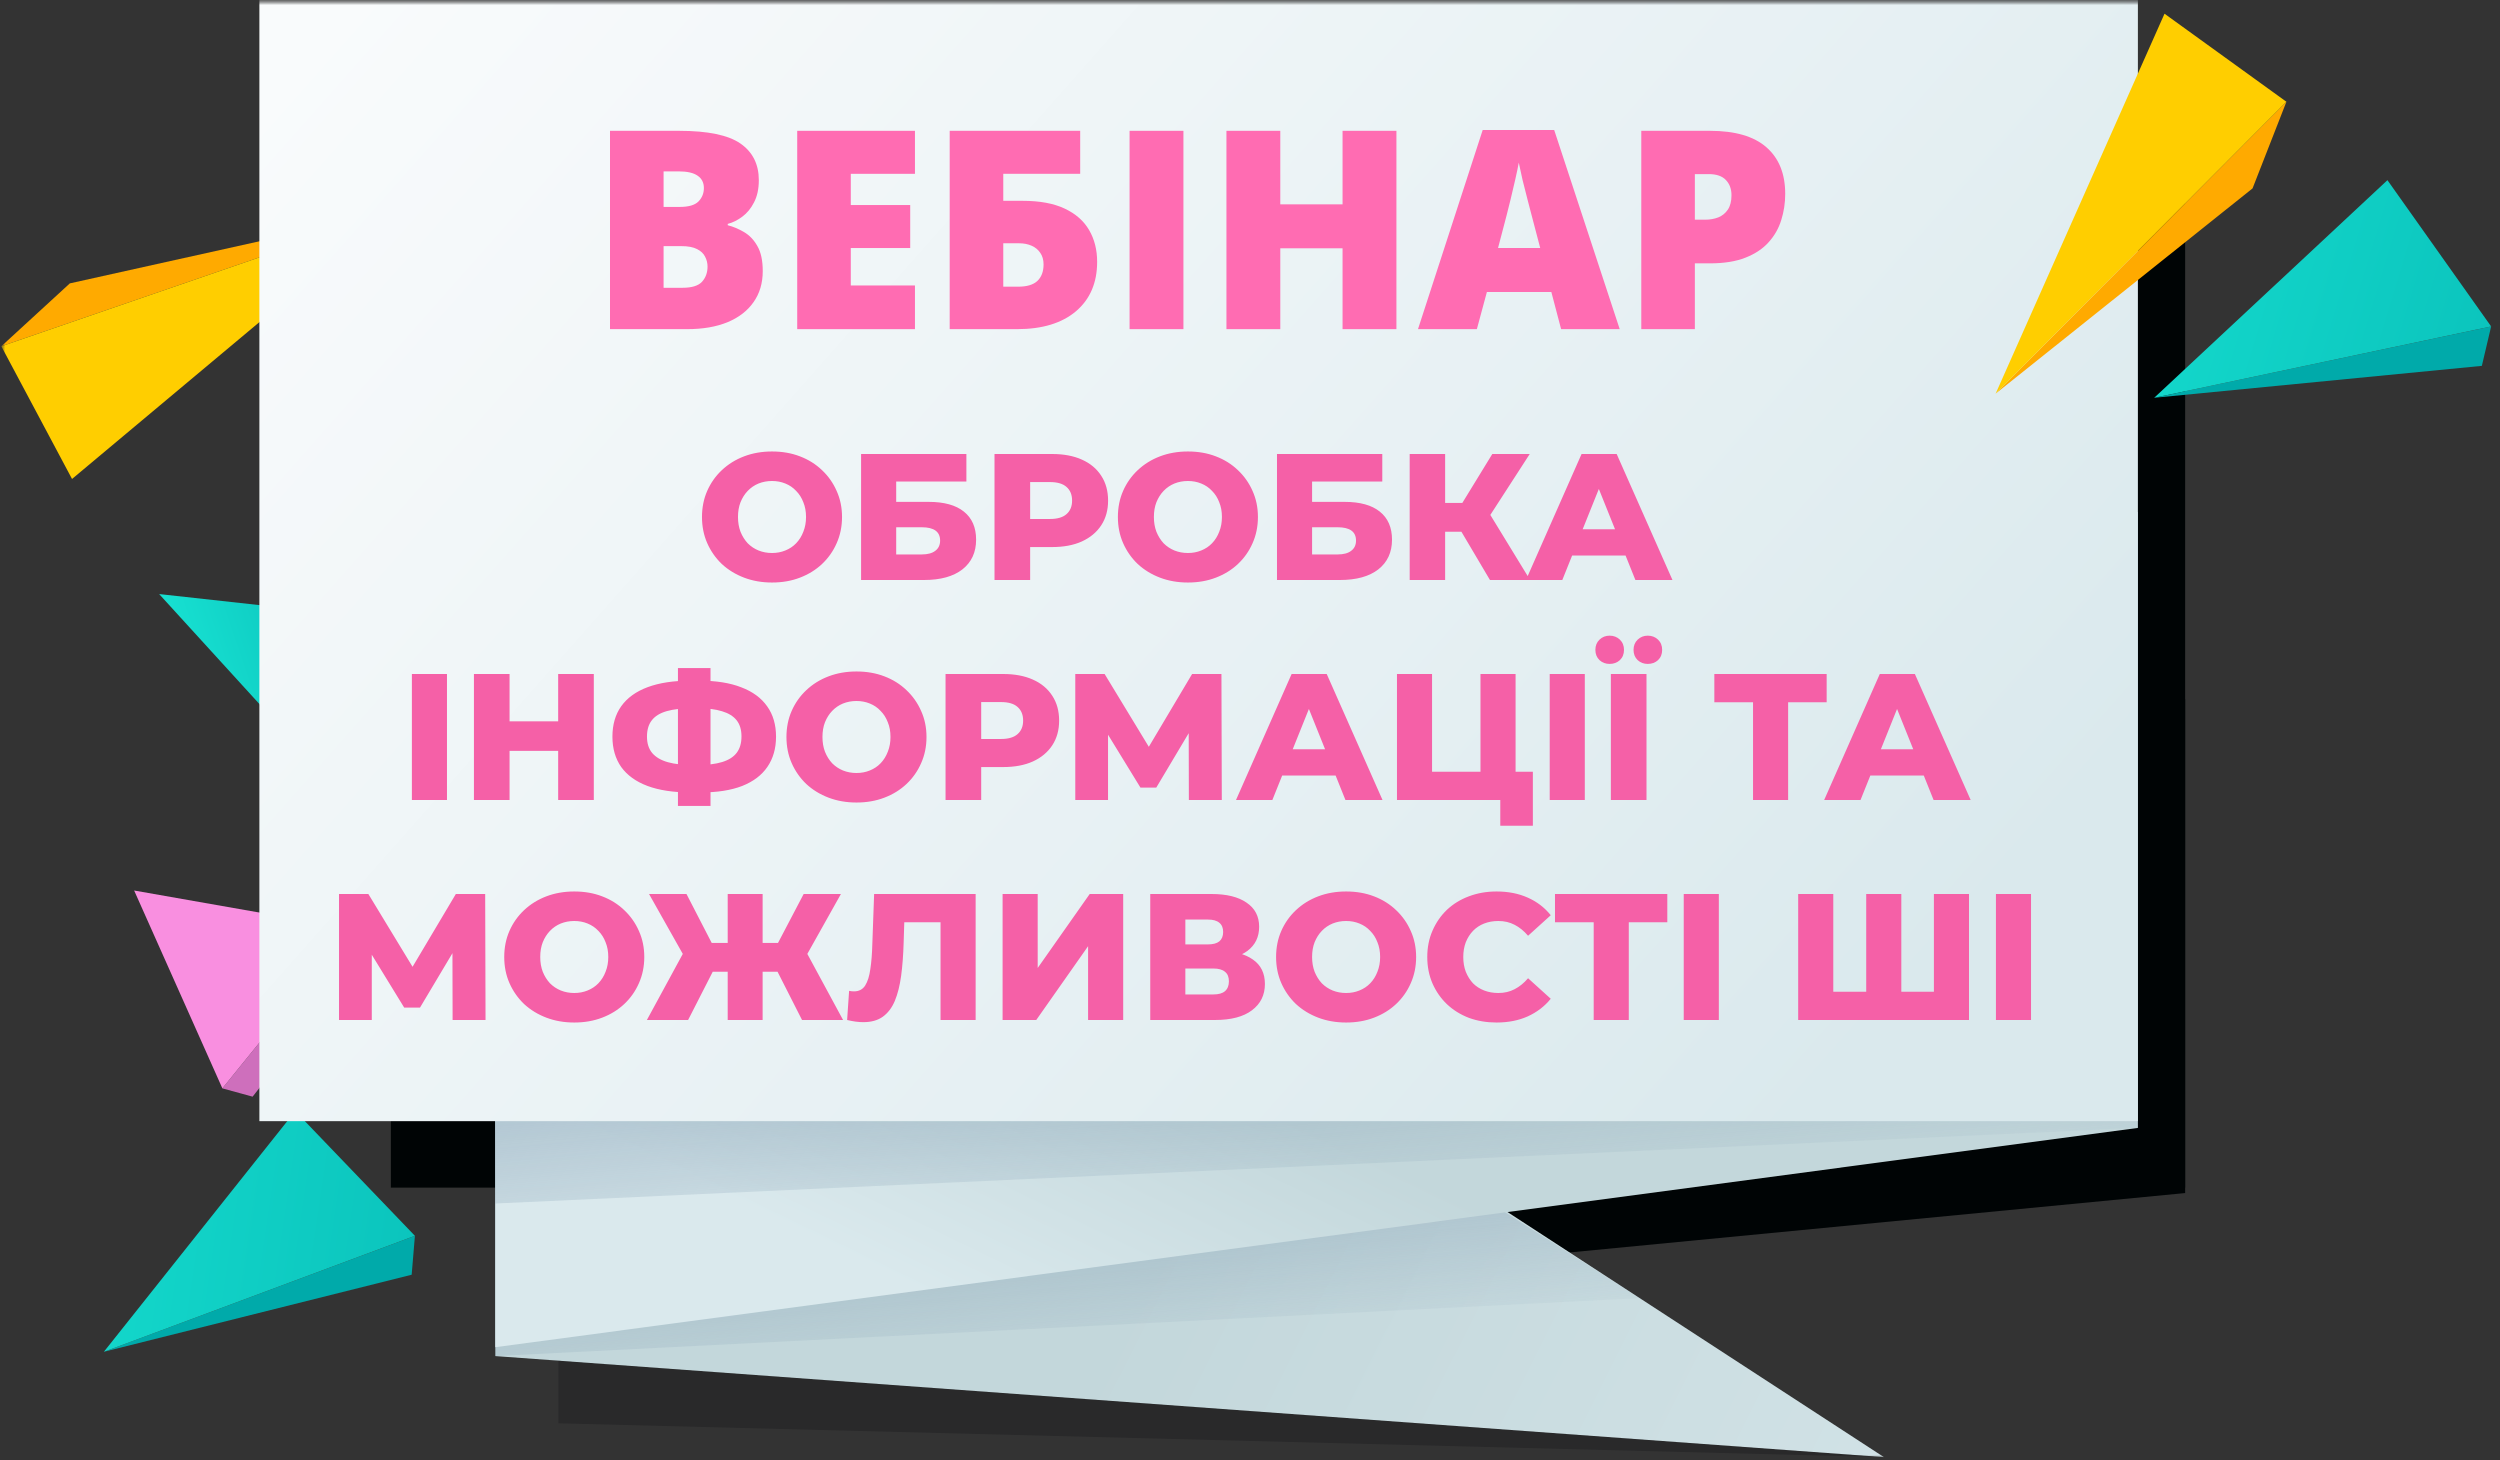 <svg width="250" height="146" viewBox="0 0 250 146" fill="none" xmlns="http://www.w3.org/2000/svg">
<rect x="0" y="0" width="250" height="146" fill="#333333" stroke="none"/>
<g clip-path="url(#clip0_34_2)">
<mask id="mask0_34_2" style="mask-type:luminance" maskUnits="userSpaceOnUse" x="0" y="0" width="250" height="146">
<path d="M250 0H0V146H250V0Z" fill="white"/>
</mask>
<g mask="url(#mask0_34_2)">
<mask id="mask1_34_2" style="mask-type:luminance" maskUnits="userSpaceOnUse" x="0" y="0" width="250" height="146">
<path d="M250 0H0V146H250V0Z" fill="white"/>
</mask>
<g mask="url(#mask1_34_2)">
<path opacity="0.2" d="M188.395 145.715L55.845 142.331V77.916L188.395 145.715Z" fill="#000405"/>
<path d="M218.516 119.306L49.531 135.611L51.103 81.301L218.516 69.922V119.306Z" fill="#000405"/>
<path d="M218.516 10.176H39.085V118.763H218.516V10.176Z" fill="#000405"/>
<path d="M6.984 28.337L0.132 34.626L39.085 21.209L6.984 28.337Z" fill="#FFAA00"/>
<path d="M0.132 34.626L7.203 47.896L39.085 21.209L0.132 34.626Z" fill="#FFCE00"/>
<path d="M188.394 145.713L49.531 135.609V55.303L188.394 145.713Z" fill="url(#paint0_linear_34_2)"/>
<path d="M163.972 129.813L49.531 135.609V82.307L126.581 105.963L163.972 129.813Z" fill="url(#paint1_linear_34_2)"/>
<path d="M213.79 112.79L49.531 134.718V65.409L213.79 51.221V112.79Z" fill="url(#paint2_linear_34_2)"/>
<path d="M213.79 112.79L49.531 120.352V65.409L213.79 51.221V112.79Z" fill="url(#paint3_linear_34_2)"/>
<path d="M41.167 127.472L41.491 123.582L10.387 135.178L41.167 127.472Z" fill="#00AAAA"/>
<path d="M41.491 123.582L29.524 111.113L10.387 135.178L41.491 123.582Z" fill="url(#paint4_linear_34_2)"/>
<path d="M36.31 95.501L35.166 92.879L22.236 108.836L25.261 109.667L36.31 95.501Z" fill="#CE6FBC"/>
<path d="M35.166 92.88L13.414 89.051L22.237 108.835L35.166 92.88Z" fill="#F98FE0"/>
<path d="M49.583 65.891L46.81 62.815L37.074 82.617L41.513 83.448L49.583 65.891Z" fill="#00AAAA"/>
<path d="M46.81 62.813L15.914 59.406L37.074 82.615L46.81 62.813Z" fill="url(#paint5_linear_34_2)"/>
<path d="M213.789 0H25.938V112.116H213.789V0Z" fill="url(#paint6_linear_34_2)"/>
<path d="M225.255 18.839L228.641 10.176L199.563 39.363L225.255 18.839Z" fill="#FFAA00"/>
<path d="M228.641 10.177L216.451 1.371L199.563 39.364L228.641 10.177Z" fill="#FFCE00"/>
<path d="M248.184 36.586L249.113 32.645L215.418 39.779L248.184 36.586Z" fill="#00AAAA"/>
<path d="M249.113 32.645L238.743 18.016L215.418 39.78L249.113 32.645Z" fill="url(#paint7_linear_34_2)"/>
<path d="M170.992 13.082C173.506 13.082 175.388 13.629 176.636 14.723C177.893 15.818 178.521 17.373 178.521 19.39C178.521 20.294 178.39 21.163 178.128 21.995C177.875 22.827 177.454 23.568 176.866 24.22C176.287 24.871 175.514 25.386 174.547 25.766C173.588 26.146 172.403 26.336 170.992 26.336H169.486V32.915H164.128V13.082H170.992ZM170.87 17.41H169.486V21.968H170.545C171.006 21.968 171.435 21.891 171.833 21.737C172.231 21.574 172.548 21.317 172.783 20.964C173.027 20.602 173.149 20.123 173.149 19.526C173.149 18.902 172.964 18.395 172.593 18.006C172.222 17.608 171.648 17.41 170.87 17.41Z" fill="#FF6CB2"/>
<path d="M156.111 32.915L155.134 29.198H148.69L147.686 32.915H141.799L148.27 13H155.419L161.971 32.915H156.111ZM154.022 24.802L153.167 21.547C153.077 21.194 152.945 20.692 152.774 20.041C152.602 19.381 152.43 18.702 152.258 18.006C152.095 17.3 151.969 16.722 151.878 16.269C151.797 16.722 151.679 17.282 151.526 17.951C151.381 18.612 151.227 19.267 151.064 19.919C150.911 20.57 150.775 21.112 150.657 21.547L149.803 24.802H154.022Z" fill="#FF6CB2"/>
<path d="M139.642 32.915H134.256V24.83H128.029V32.915H122.644V13.082H128.029V20.435H134.256V13.082H139.642V32.915Z" fill="#FF6CB2"/>
<path d="M112.957 32.915V13.082H118.343V32.915H112.957Z" fill="#FF6CB2"/>
<path d="M94.969 32.915V13.082H108.019V17.382H100.327V20.082H102.267C103.967 20.082 105.364 20.34 106.459 20.855C107.562 21.371 108.38 22.09 108.914 23.012C109.448 23.926 109.714 24.984 109.714 26.187C109.714 28.276 109.009 29.922 107.598 31.125C106.187 32.318 104.225 32.915 101.71 32.915H94.969ZM100.327 28.669H101.805C102.683 28.669 103.325 28.479 103.732 28.099C104.148 27.71 104.356 27.159 104.356 26.444C104.356 25.983 104.247 25.599 104.03 25.291C103.822 24.975 103.533 24.735 103.162 24.572C102.791 24.41 102.375 24.328 101.914 24.328H100.327V28.669Z" fill="#FF6CB2"/>
<path d="M91.496 32.915H79.721V13.082H91.496V17.382H85.079V20.503H91.021V24.803H85.079V28.547H91.496V32.915Z" fill="#FF6CB2"/>
<path d="M61 13.082H67.919C70.785 13.082 72.829 13.507 74.05 14.357C75.271 15.207 75.882 16.428 75.882 18.02C75.882 18.888 75.723 19.625 75.407 20.231C75.099 20.837 74.706 21.316 74.227 21.669C73.756 22.022 73.272 22.262 72.775 22.388V22.524C73.318 22.66 73.856 22.886 74.389 23.202C74.932 23.51 75.38 23.975 75.733 24.599C76.094 25.214 76.275 26.051 76.275 27.109C76.275 28.312 75.968 29.347 75.353 30.216C74.747 31.084 73.879 31.753 72.748 32.223C71.618 32.685 70.275 32.915 68.719 32.915H61V13.082ZM66.359 20.692H67.973C68.859 20.692 69.483 20.512 69.845 20.15C70.207 19.779 70.388 19.331 70.388 18.807C70.388 18.264 70.18 17.853 69.763 17.572C69.356 17.283 68.724 17.138 67.864 17.138H66.359V20.692ZM66.359 24.613V28.778H68.244C69.176 28.778 69.827 28.579 70.198 28.181C70.568 27.774 70.754 27.267 70.754 26.661C70.754 26.309 70.672 25.979 70.51 25.671C70.356 25.355 70.089 25.101 69.709 24.911C69.329 24.712 68.805 24.613 68.136 24.613H66.359Z" fill="#FF6CB2"/>
</g>
</g>
<path d="M77.201 58.252C76.193 58.252 75.263 58.09 74.411 57.766C73.559 57.442 72.815 56.986 72.179 56.398C71.555 55.798 71.069 55.102 70.721 54.31C70.373 53.518 70.199 52.648 70.199 51.7C70.199 50.752 70.373 49.882 70.721 49.09C71.069 48.298 71.555 47.608 72.179 47.02C72.815 46.42 73.559 45.958 74.411 45.634C75.263 45.31 76.193 45.148 77.201 45.148C78.221 45.148 79.151 45.31 79.991 45.634C80.843 45.958 81.581 46.42 82.205 47.02C82.829 47.608 83.315 48.298 83.663 49.09C84.023 49.882 84.203 50.752 84.203 51.7C84.203 52.648 84.023 53.524 83.663 54.328C83.315 55.12 82.829 55.81 82.205 56.398C81.581 56.986 80.843 57.442 79.991 57.766C79.151 58.09 78.221 58.252 77.201 58.252ZM77.201 55.3C77.681 55.3 78.125 55.216 78.533 55.048C78.953 54.88 79.313 54.64 79.613 54.328C79.925 54.004 80.165 53.62 80.333 53.176C80.513 52.732 80.603 52.24 80.603 51.7C80.603 51.148 80.513 50.656 80.333 50.224C80.165 49.78 79.925 49.402 79.613 49.09C79.313 48.766 78.953 48.52 78.533 48.352C78.125 48.184 77.681 48.1 77.201 48.1C76.721 48.1 76.271 48.184 75.851 48.352C75.443 48.52 75.083 48.766 74.771 49.09C74.471 49.402 74.231 49.78 74.051 50.224C73.883 50.656 73.799 51.148 73.799 51.7C73.799 52.24 73.883 52.732 74.051 53.176C74.231 53.62 74.471 54.004 74.771 54.328C75.083 54.64 75.443 54.88 75.851 55.048C76.271 55.216 76.721 55.3 77.201 55.3ZM86.109 58V45.4H96.639V48.154H89.619V50.188H92.877C94.413 50.188 95.583 50.512 96.387 51.16C97.203 51.808 97.611 52.744 97.611 53.968C97.611 55.228 97.155 56.218 96.243 56.938C95.331 57.646 94.053 58 92.409 58H86.109ZM89.619 55.444H92.175C92.763 55.444 93.213 55.324 93.525 55.084C93.849 54.844 94.011 54.502 94.011 54.058C94.011 53.17 93.399 52.726 92.175 52.726H89.619V55.444ZM99.451 58V45.4H105.211C106.363 45.4 107.353 45.586 108.181 45.958C109.021 46.33 109.669 46.87 110.125 47.578C110.581 48.274 110.809 49.102 110.809 50.062C110.809 51.01 110.581 51.832 110.125 52.528C109.669 53.224 109.021 53.764 108.181 54.148C107.353 54.52 106.363 54.706 105.211 54.706H101.431L103.015 53.158V58H99.451ZM103.015 53.536L101.431 51.898H104.995C105.739 51.898 106.291 51.736 106.651 51.412C107.023 51.088 107.209 50.638 107.209 50.062C107.209 49.474 107.023 49.018 106.651 48.694C106.291 48.37 105.739 48.208 104.995 48.208H101.431L103.015 46.57V53.536ZM118.791 58.252C117.783 58.252 116.853 58.09 116.001 57.766C115.149 57.442 114.405 56.986 113.769 56.398C113.145 55.798 112.659 55.102 112.311 54.31C111.963 53.518 111.789 52.648 111.789 51.7C111.789 50.752 111.963 49.882 112.311 49.09C112.659 48.298 113.145 47.608 113.769 47.02C114.405 46.42 115.149 45.958 116.001 45.634C116.853 45.31 117.783 45.148 118.791 45.148C119.811 45.148 120.741 45.31 121.581 45.634C122.433 45.958 123.171 46.42 123.795 47.02C124.419 47.608 124.905 48.298 125.253 49.09C125.613 49.882 125.793 50.752 125.793 51.7C125.793 52.648 125.613 53.524 125.253 54.328C124.905 55.12 124.419 55.81 123.795 56.398C123.171 56.986 122.433 57.442 121.581 57.766C120.741 58.09 119.811 58.252 118.791 58.252ZM118.791 55.3C119.271 55.3 119.715 55.216 120.123 55.048C120.543 54.88 120.903 54.64 121.203 54.328C121.515 54.004 121.755 53.62 121.923 53.176C122.103 52.732 122.193 52.24 122.193 51.7C122.193 51.148 122.103 50.656 121.923 50.224C121.755 49.78 121.515 49.402 121.203 49.09C120.903 48.766 120.543 48.52 120.123 48.352C119.715 48.184 119.271 48.1 118.791 48.1C118.311 48.1 117.861 48.184 117.441 48.352C117.033 48.52 116.673 48.766 116.361 49.09C116.061 49.402 115.821 49.78 115.641 50.224C115.473 50.656 115.389 51.148 115.389 51.7C115.389 52.24 115.473 52.732 115.641 53.176C115.821 53.62 116.061 54.004 116.361 54.328C116.673 54.64 117.033 54.88 117.441 55.048C117.861 55.216 118.311 55.3 118.791 55.3ZM127.699 58V45.4H138.229V48.154H131.209V50.188H134.467C136.003 50.188 137.173 50.512 137.977 51.16C138.793 51.808 139.201 52.744 139.201 53.968C139.201 55.228 138.745 56.218 137.833 56.938C136.921 57.646 135.643 58 133.999 58H127.699ZM131.209 55.444H133.765C134.353 55.444 134.803 55.324 135.115 55.084C135.439 54.844 135.601 54.502 135.601 54.058C135.601 53.17 134.989 52.726 133.765 52.726H131.209V55.444ZM148.996 58L145.45 52.006L148.312 50.314L153.01 58H148.996ZM140.968 58V45.4H144.514V58H140.968ZM143.488 53.176V50.296H148.06V53.176H143.488ZM148.654 52.078L145.36 51.718L149.23 45.4H152.974L148.654 52.078ZM152.595 58L158.157 45.4H161.667L167.247 58H163.539L159.183 47.146H160.587L156.231 58H152.595ZM155.637 55.552L156.555 52.924H162.711L163.629 55.552H155.637ZM41.188 80V67.4H44.698V80H41.188ZM55.817 67.4H59.381V80H55.817V67.4ZM50.957 80H47.393V67.4H50.957V80ZM56.069 75.086H50.705V72.134H56.069V75.086ZM69.018 79.244C67.338 79.244 65.916 79.028 64.752 78.596C63.6 78.164 62.724 77.534 62.124 76.706C61.536 75.866 61.242 74.852 61.242 73.664C61.242 72.464 61.536 71.45 62.124 70.622C62.724 69.782 63.606 69.146 64.77 68.714C65.934 68.282 67.356 68.066 69.036 68.066C69.06 68.066 69.138 68.066 69.27 68.066C69.414 68.066 69.558 68.066 69.702 68.066C69.846 68.066 69.924 68.066 69.936 68.066C71.604 68.066 73.002 68.288 74.13 68.732C75.27 69.164 76.134 69.8 76.722 70.64C77.31 71.468 77.604 72.476 77.604 73.664C77.604 74.84 77.316 75.848 76.74 76.688C76.176 77.516 75.336 78.152 74.22 78.596C73.104 79.028 71.73 79.244 70.098 79.244C70.074 79.244 69.978 79.244 69.81 79.244C69.642 79.244 69.48 79.244 69.324 79.244C69.168 79.244 69.066 79.244 69.018 79.244ZM69.342 76.508C69.378 76.508 69.432 76.508 69.504 76.508C69.588 76.508 69.648 76.508 69.684 76.508C70.716 76.508 71.562 76.406 72.222 76.202C72.882 75.998 73.368 75.686 73.68 75.266C73.992 74.846 74.148 74.306 74.148 73.646C74.148 72.974 73.986 72.434 73.662 72.026C73.338 71.618 72.852 71.318 72.204 71.126C71.556 70.922 70.728 70.82 69.72 70.82C69.684 70.82 69.624 70.82 69.54 70.82C69.468 70.82 69.402 70.82 69.342 70.82C68.262 70.82 67.38 70.916 66.696 71.108C66.012 71.3 65.508 71.606 65.184 72.026C64.86 72.434 64.698 72.98 64.698 73.664C64.698 74.336 64.872 74.882 65.22 75.302C65.58 75.722 66.102 76.028 66.786 76.22C67.482 76.412 68.334 76.508 69.342 76.508ZM67.794 80.594V66.806H71.052V80.594H67.794ZM85.647 80.252C84.639 80.252 83.71 80.09 82.858 79.766C82.005 79.442 81.261 78.986 80.626 78.398C80.001 77.798 79.516 77.102 79.168 76.31C78.82 75.518 78.645 74.648 78.645 73.7C78.645 72.752 78.82 71.882 79.168 71.09C79.516 70.298 80.001 69.608 80.626 69.02C81.261 68.42 82.005 67.958 82.858 67.634C83.71 67.31 84.639 67.148 85.647 67.148C86.668 67.148 87.597 67.31 88.438 67.634C89.29 67.958 90.028 68.42 90.651 69.02C91.275 69.608 91.761 70.298 92.109 71.09C92.469 71.882 92.65 72.752 92.65 73.7C92.65 74.648 92.469 75.524 92.109 76.328C91.761 77.12 91.275 77.81 90.651 78.398C90.028 78.986 89.29 79.442 88.438 79.766C87.597 80.09 86.668 80.252 85.647 80.252ZM85.647 77.3C86.127 77.3 86.572 77.216 86.98 77.048C87.4 76.88 87.76 76.64 88.059 76.328C88.371 76.004 88.612 75.62 88.779 75.176C88.96 74.732 89.049 74.24 89.049 73.7C89.049 73.148 88.96 72.656 88.779 72.224C88.612 71.78 88.371 71.402 88.059 71.09C87.76 70.766 87.4 70.52 86.98 70.352C86.572 70.184 86.127 70.1 85.647 70.1C85.168 70.1 84.718 70.184 84.297 70.352C83.889 70.52 83.529 70.766 83.218 71.09C82.918 71.402 82.677 71.78 82.498 72.224C82.329 72.656 82.246 73.148 82.246 73.7C82.246 74.24 82.329 74.732 82.498 75.176C82.677 75.62 82.918 76.004 83.218 76.328C83.529 76.64 83.889 76.88 84.297 77.048C84.718 77.216 85.168 77.3 85.647 77.3ZM94.555 80V67.4H100.315C101.467 67.4 102.457 67.586 103.285 67.958C104.125 68.33 104.773 68.87 105.229 69.578C105.685 70.274 105.913 71.102 105.913 72.062C105.913 73.01 105.685 73.832 105.229 74.528C104.773 75.224 104.125 75.764 103.285 76.148C102.457 76.52 101.467 76.706 100.315 76.706H96.535L98.119 75.158V80H94.555ZM98.119 75.536L96.535 73.898H100.099C100.843 73.898 101.395 73.736 101.755 73.412C102.127 73.088 102.313 72.638 102.313 72.062C102.313 71.474 102.127 71.018 101.755 70.694C101.395 70.37 100.843 70.208 100.099 70.208H96.535L98.119 68.57V75.536ZM107.528 80V67.4H110.462L115.664 75.968H114.116L119.21 67.4H122.144L122.18 80H118.886L118.868 72.386H119.426L115.628 78.758H114.044L110.138 72.386H110.804V80H107.528ZM123.6 80L129.162 67.4H132.672L138.252 80H134.544L130.188 69.146H131.592L127.236 80H123.6ZM126.642 77.552L127.56 74.924H133.716L134.634 77.552H126.642ZM139.696 80V67.4H143.206V77.174H148.048V67.4H151.558V80H139.696ZM150.028 82.574V79.208L150.766 80H148.048V77.174H153.286V82.574H150.028ZM154.971 80V67.4H158.481V80H154.971ZM161.086 80V67.4H164.65V80H161.086ZM164.776 66.392C164.38 66.392 164.044 66.266 163.768 66.014C163.492 65.75 163.354 65.408 163.354 64.988C163.354 64.568 163.492 64.226 163.768 63.962C164.044 63.698 164.38 63.566 164.776 63.566C165.184 63.566 165.526 63.698 165.802 63.962C166.078 64.226 166.216 64.568 166.216 64.988C166.216 65.408 166.078 65.75 165.802 66.014C165.526 66.266 165.184 66.392 164.776 66.392ZM160.96 66.392C160.564 66.392 160.228 66.266 159.952 66.014C159.676 65.75 159.538 65.408 159.538 64.988C159.538 64.568 159.676 64.226 159.952 63.962C160.228 63.698 160.564 63.566 160.96 63.566C161.368 63.566 161.71 63.698 161.986 63.962C162.262 64.226 162.4 64.568 162.4 64.988C162.4 65.408 162.262 65.75 161.986 66.014C161.71 66.266 161.368 66.392 160.96 66.392ZM175.304 80V69.434L176.096 70.226H171.434V67.4H182.666V70.226H178.022L178.814 69.434V80H175.304ZM182.416 80L187.978 67.4H191.488L197.068 80H193.36L189.004 69.146H190.408L186.052 80H182.416ZM185.458 77.552L186.376 74.924H192.532L193.45 77.552H185.458ZM33.902 102V89.4H36.836L42.038 97.968H40.49L45.584 89.4H48.518L48.554 102H45.26L45.242 94.386H45.8L42.002 100.758H40.418L36.512 94.386H37.178V102H33.902ZM57.426 102.252C56.418 102.252 55.488 102.09 54.636 101.766C53.784 101.442 53.04 100.986 52.404 100.398C51.78 99.798 51.294 99.102 50.946 98.31C50.598 97.518 50.424 96.648 50.424 95.7C50.424 94.752 50.598 93.882 50.946 93.09C51.294 92.298 51.78 91.608 52.404 91.02C53.04 90.42 53.784 89.958 54.636 89.634C55.488 89.31 56.418 89.148 57.426 89.148C58.446 89.148 59.376 89.31 60.216 89.634C61.068 89.958 61.806 90.42 62.43 91.02C63.054 91.608 63.54 92.298 63.888 93.09C64.248 93.882 64.428 94.752 64.428 95.7C64.428 96.648 64.248 97.524 63.888 98.328C63.54 99.12 63.054 99.81 62.43 100.398C61.806 100.986 61.068 101.442 60.216 101.766C59.376 102.09 58.446 102.252 57.426 102.252ZM57.426 99.3C57.906 99.3 58.35 99.216 58.758 99.048C59.178 98.88 59.538 98.64 59.838 98.328C60.15 98.004 60.39 97.62 60.558 97.176C60.738 96.732 60.828 96.24 60.828 95.7C60.828 95.148 60.738 94.656 60.558 94.224C60.39 93.78 60.15 93.402 59.838 93.09C59.538 92.766 59.178 92.52 58.758 92.352C58.35 92.184 57.906 92.1 57.426 92.1C56.946 92.1 56.496 92.184 56.076 92.352C55.668 92.52 55.308 92.766 54.996 93.09C54.696 93.402 54.456 93.78 54.276 94.224C54.108 94.656 54.024 95.148 54.024 95.7C54.024 96.24 54.108 96.732 54.276 97.176C54.456 97.62 54.696 98.004 54.996 98.328C55.308 98.64 55.668 98.88 56.076 99.048C56.496 99.216 56.946 99.3 57.426 99.3ZM80.204 102L77.162 96.006L80.15 94.314L84.308 102H80.204ZM75.218 97.176V94.296H79.286V97.176H75.218ZM80.348 96.078L77.054 95.718L80.366 89.4H84.092L80.348 96.078ZM68.81 102H64.688L68.864 94.314L71.87 96.006L68.81 102ZM76.262 102H72.77V89.4H76.262V102ZM73.814 97.176H69.728V94.296H73.814V97.176ZM68.666 96.078L64.904 89.4H68.648L71.906 95.718L68.666 96.078ZM86.332 102.216C86.092 102.216 85.834 102.198 85.558 102.162C85.294 102.126 85.012 102.072 84.712 102L84.91 99.084C85.078 99.12 85.24 99.138 85.396 99.138C85.888 99.138 86.26 98.946 86.512 98.562C86.764 98.166 86.938 97.614 87.034 96.906C87.142 96.198 87.208 95.37 87.232 94.422L87.412 89.4H97.564V102H94.054V91.434L94.828 92.226H89.734L90.454 91.398L90.364 94.278C90.328 95.502 90.244 96.606 90.112 97.59C89.98 98.562 89.77 99.396 89.482 100.092C89.194 100.776 88.792 101.304 88.276 101.676C87.772 102.036 87.124 102.216 86.332 102.216ZM100.259 102V89.4H103.769V96.798L108.971 89.4H112.319V102H108.809V94.62L103.625 102H100.259ZM115.025 102V89.4H121.145C122.657 89.4 123.827 89.688 124.655 90.264C125.495 90.828 125.915 91.632 125.915 92.676C125.915 93.696 125.525 94.5 124.745 95.088C123.965 95.664 122.921 95.952 121.613 95.952L121.973 95.106C123.389 95.106 124.493 95.388 125.285 95.952C126.089 96.504 126.491 97.32 126.491 98.4C126.491 99.504 126.059 100.38 125.195 101.028C124.343 101.676 123.107 102 121.487 102H115.025ZM118.535 99.444H121.343C121.859 99.444 122.243 99.336 122.495 99.12C122.759 98.892 122.891 98.562 122.891 98.13C122.891 97.698 122.759 97.38 122.495 97.176C122.243 96.96 121.859 96.852 121.343 96.852H118.535V99.444ZM118.535 94.44H120.803C121.307 94.44 121.685 94.338 121.937 94.134C122.189 93.918 122.315 93.606 122.315 93.198C122.315 92.79 122.189 92.484 121.937 92.28C121.685 92.064 121.307 91.956 120.803 91.956H118.535V94.44ZM134.611 102.252C133.603 102.252 132.673 102.09 131.821 101.766C130.969 101.442 130.225 100.986 129.589 100.398C128.965 99.798 128.479 99.102 128.131 98.31C127.783 97.518 127.609 96.648 127.609 95.7C127.609 94.752 127.783 93.882 128.131 93.09C128.479 92.298 128.965 91.608 129.589 91.02C130.225 90.42 130.969 89.958 131.821 89.634C132.673 89.31 133.603 89.148 134.611 89.148C135.631 89.148 136.561 89.31 137.401 89.634C138.253 89.958 138.991 90.42 139.615 91.02C140.239 91.608 140.725 92.298 141.073 93.09C141.433 93.882 141.613 94.752 141.613 95.7C141.613 96.648 141.433 97.524 141.073 98.328C140.725 99.12 140.239 99.81 139.615 100.398C138.991 100.986 138.253 101.442 137.401 101.766C136.561 102.09 135.631 102.252 134.611 102.252ZM134.611 99.3C135.091 99.3 135.535 99.216 135.943 99.048C136.363 98.88 136.723 98.64 137.023 98.328C137.335 98.004 137.575 97.62 137.743 97.176C137.923 96.732 138.013 96.24 138.013 95.7C138.013 95.148 137.923 94.656 137.743 94.224C137.575 93.78 137.335 93.402 137.023 93.09C136.723 92.766 136.363 92.52 135.943 92.352C135.535 92.184 135.091 92.1 134.611 92.1C134.131 92.1 133.681 92.184 133.261 92.352C132.853 92.52 132.493 92.766 132.181 93.09C131.881 93.402 131.641 93.78 131.461 94.224C131.293 94.656 131.209 95.148 131.209 95.7C131.209 96.24 131.293 96.732 131.461 97.176C131.641 97.62 131.881 98.004 132.181 98.328C132.493 98.64 132.853 98.88 133.261 99.048C133.681 99.216 134.131 99.3 134.611 99.3ZM149.657 102.252C148.661 102.252 147.737 102.096 146.885 101.784C146.045 101.46 145.313 101.004 144.689 100.416C144.077 99.828 143.597 99.138 143.249 98.346C142.901 97.542 142.727 96.66 142.727 95.7C142.727 94.74 142.901 93.864 143.249 93.072C143.597 92.268 144.077 91.572 144.689 90.984C145.313 90.396 146.045 89.946 146.885 89.634C147.737 89.31 148.661 89.148 149.657 89.148C150.821 89.148 151.859 89.352 152.771 89.76C153.695 90.168 154.463 90.756 155.075 91.524L152.807 93.576C152.399 93.096 151.949 92.73 151.457 92.478C150.977 92.226 150.437 92.1 149.837 92.1C149.321 92.1 148.847 92.184 148.415 92.352C147.983 92.52 147.611 92.766 147.299 93.09C146.999 93.402 146.759 93.78 146.579 94.224C146.411 94.668 146.327 95.16 146.327 95.7C146.327 96.24 146.411 96.732 146.579 97.176C146.759 97.62 146.999 98.004 147.299 98.328C147.611 98.64 147.983 98.88 148.415 99.048C148.847 99.216 149.321 99.3 149.837 99.3C150.437 99.3 150.977 99.174 151.457 98.922C151.949 98.67 152.399 98.304 152.807 97.824L155.075 99.876C154.463 100.632 153.695 101.22 152.771 101.64C151.859 102.048 150.821 102.252 149.657 102.252ZM159.369 102V91.434L160.161 92.226H155.499V89.4H166.731V92.226H162.087L162.879 91.434V102H159.369ZM168.374 102V89.4H171.884V102H168.374ZM187.396 99.174L186.622 99.966V89.4H190.132V99.966L189.322 99.174H194.2L193.39 99.966V89.4H196.9V102H179.818V89.4H183.328V99.966L182.554 99.174H187.396ZM199.593 102V89.4H203.103V102H199.593Z" fill="#F560A7"/>
</g>
<defs>
<linearGradient id="paint0_linear_34_2" x1="229.595" y1="186.001" x2="113.051" y2="127.397" gradientUnits="userSpaceOnUse">
<stop stop-color="#DAE9ED"/>
<stop offset="1" stop-color="#C3D7DB"/>
</linearGradient>
<linearGradient id="paint1_linear_34_2" x1="109.019" y1="157.641" x2="103.226" y2="93.941" gradientUnits="userSpaceOnUse">
<stop offset="0.308" stop-color="#7895AC" stop-opacity="0"/>
<stop offset="1" stop-color="#7895AC"/>
</linearGradient>
<linearGradient id="paint2_linear_34_2" x1="108.366" y1="137.173" x2="122.297" y2="108.422" gradientUnits="userSpaceOnUse">
<stop stop-color="#DAE9ED"/>
<stop offset="1" stop-color="#C3D7DB"/>
</linearGradient>
<linearGradient id="paint3_linear_34_2" x1="136.984" y1="144.338" x2="130.752" y2="75.795" gradientUnits="userSpaceOnUse">
<stop offset="0.308" stop-color="#7895AC" stop-opacity="0"/>
<stop offset="1" stop-color="#7895AC"/>
</linearGradient>
<linearGradient id="paint4_linear_34_2" x1="-3.707" y1="119.663" x2="84.209" y2="132.604" gradientUnits="userSpaceOnUse">
<stop stop-color="#17E0D1"/>
<stop offset="1" stop-color="#00AAAA"/>
</linearGradient>
<linearGradient id="paint5_linear_34_2" x1="20.327" y1="71.48" x2="46.972" y2="62.408" gradientUnits="userSpaceOnUse">
<stop stop-color="#17E0D1"/>
<stop offset="1" stop-color="#00AAAA"/>
</linearGradient>
<linearGradient id="paint6_linear_34_2" x1="-20.619" y1="-68.275" x2="242.725" y2="164.794" gradientUnits="userSpaceOnUse">
<stop stop-color="white"/>
<stop offset="0.245" stop-color="#F9FBFC"/>
<stop offset="0.587" stop-color="#E6F0F3"/>
<stop offset="0.768" stop-color="#DAE9ED"/>
</linearGradient>
<linearGradient id="paint7_linear_34_2" x1="203.332" y1="21.698" x2="291.567" y2="48.446" gradientUnits="userSpaceOnUse">
<stop stop-color="#17E0D1"/>
<stop offset="1" stop-color="#00AAAA"/>
</linearGradient>
<clipPath id="clip0_34_2">
<rect width="250" height="146" fill="white"/>
</clipPath>
</defs>
</svg>
